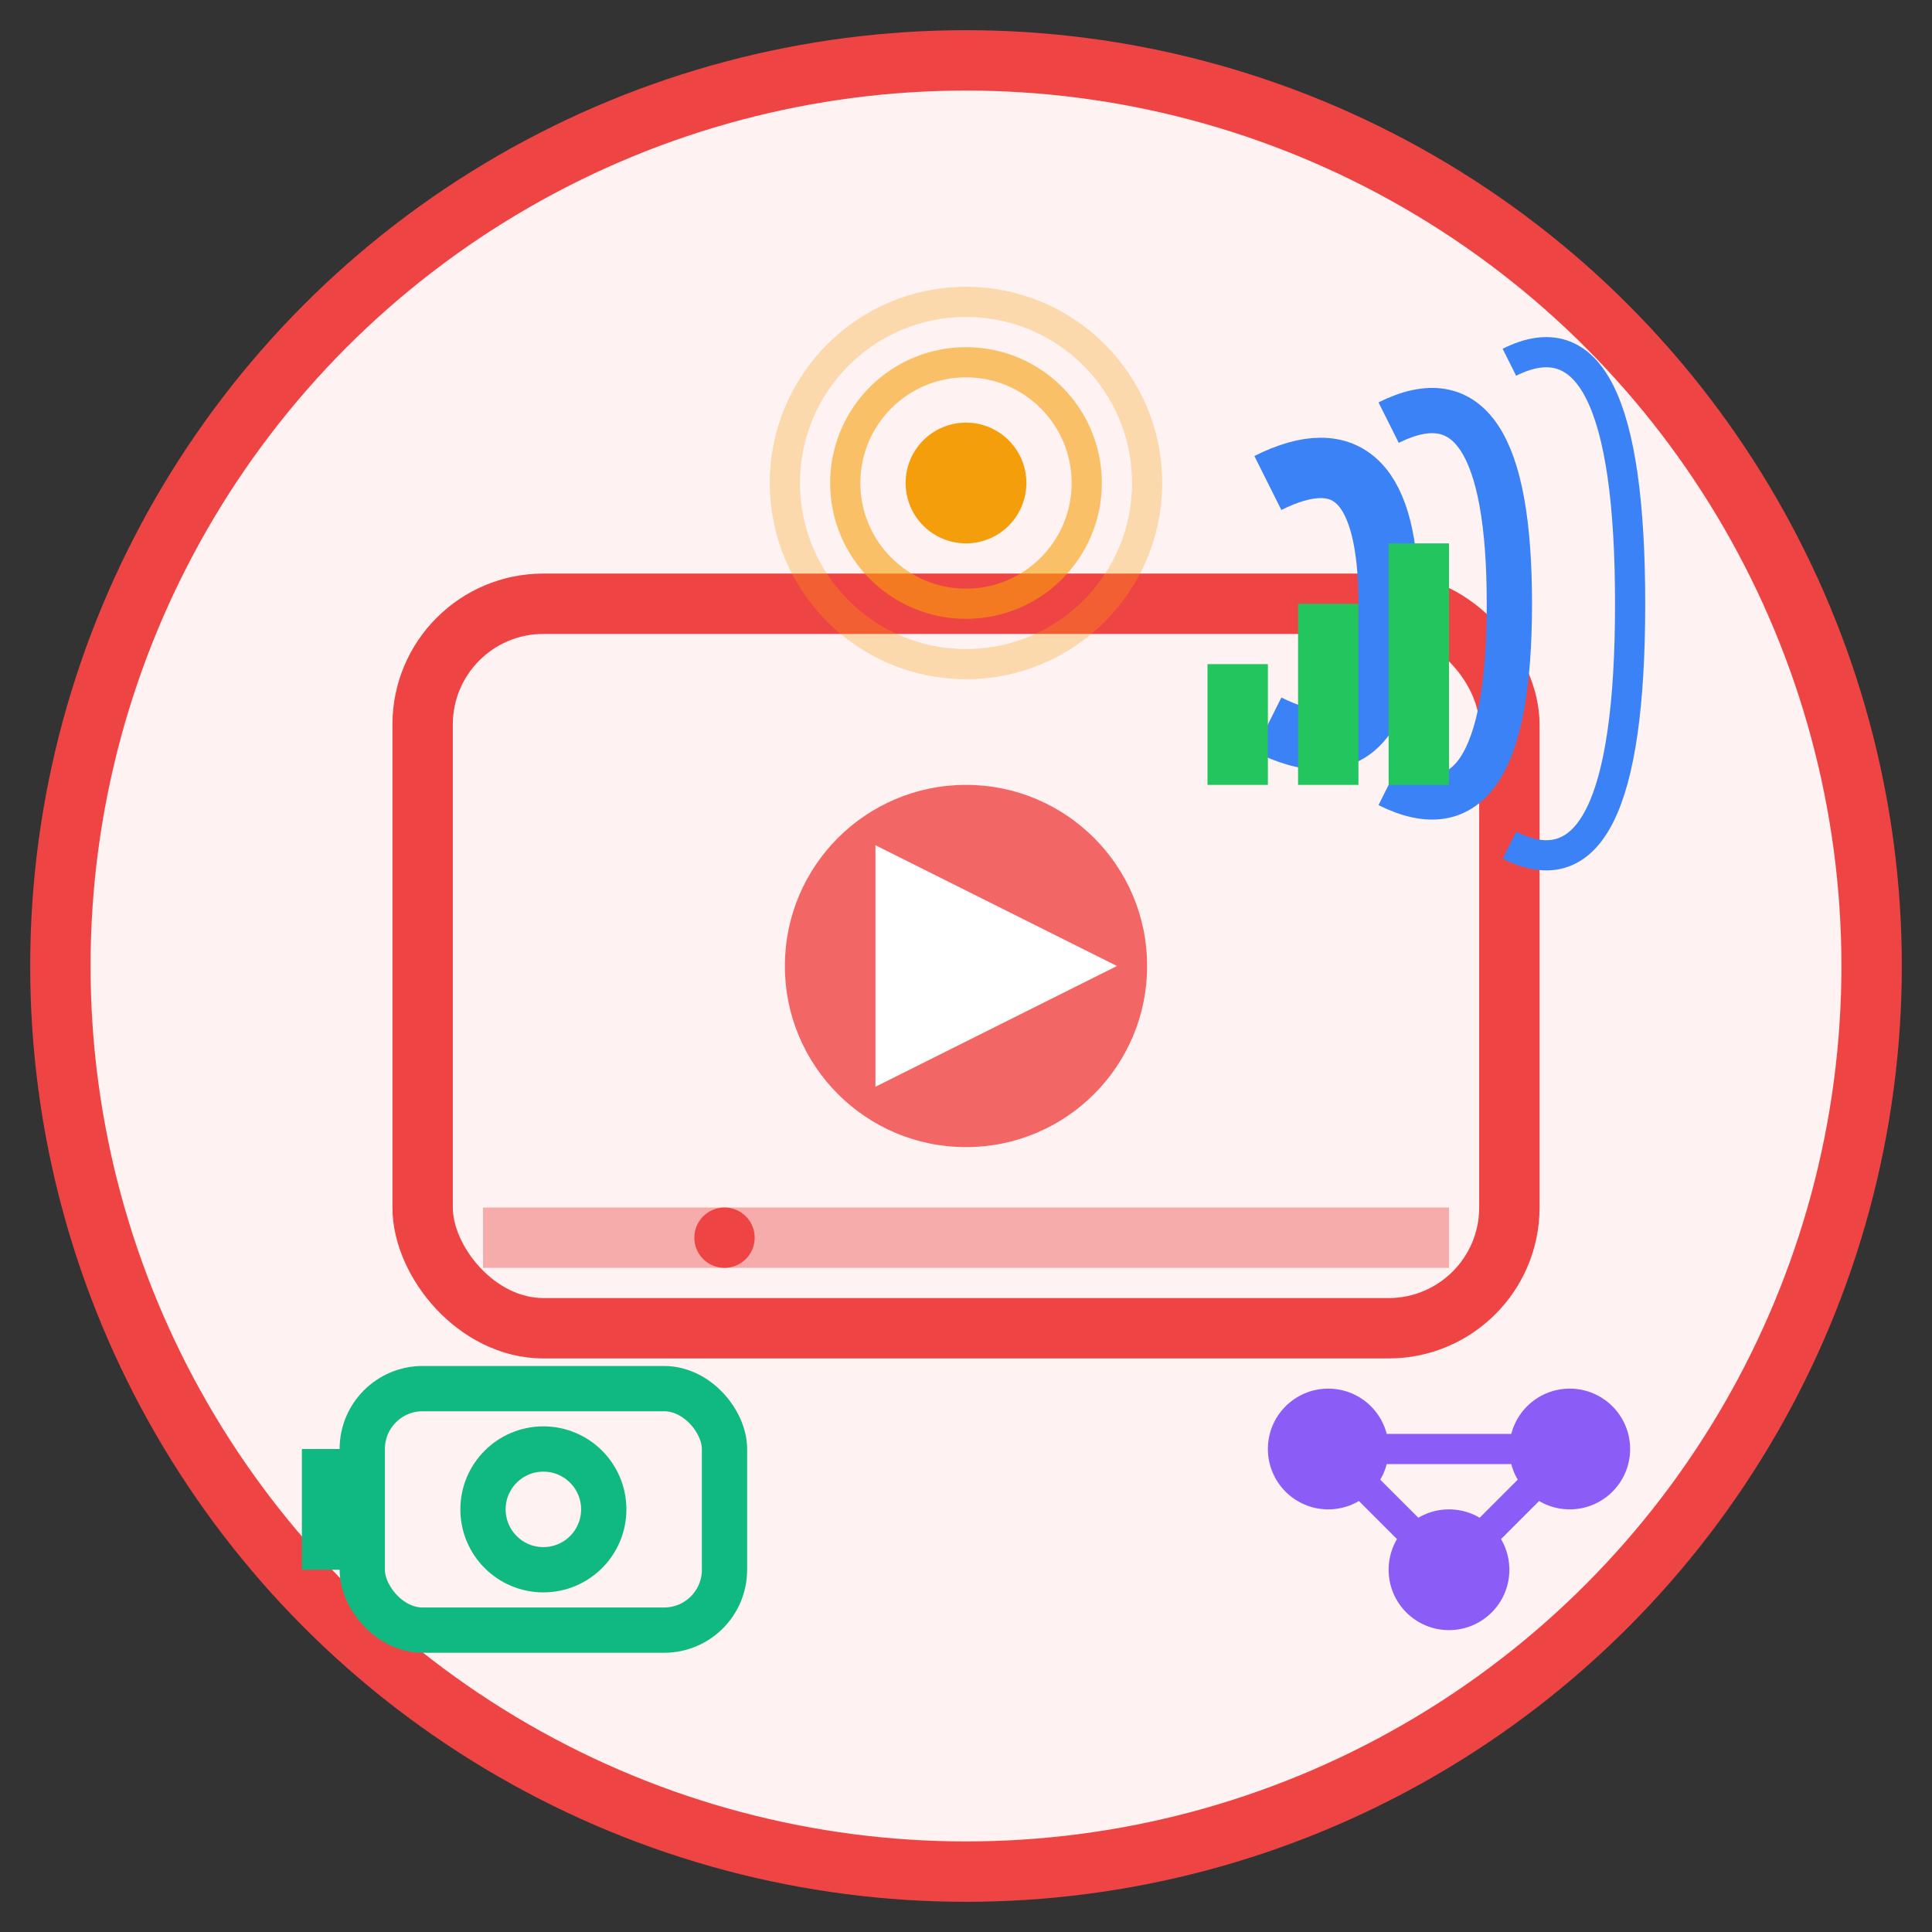 <svg width="64" height="64" viewBox="0 0 64 64" fill="none" xmlns="http://www.w3.org/2000/svg">
  <rect x="0" y="0" width="64" height="64" fill="#333333" stroke="none"/>
  <!-- Background circle -->
  <circle cx="32" cy="32" r="30" fill="#FEF2F2" stroke="#EF4444" stroke-width="2"/>
  
  <!-- Main video player -->
  <rect x="14" y="20" width="36" height="24" rx="4" fill="none" stroke="#EF4444" stroke-width="2"/>
  
  <!-- Play button -->
  <circle cx="32" cy="32" r="6" fill="#EF4444" opacity="0.8"/>
  <polygon points="29,28 29,36 37,32" fill="white"/>
  
  <!-- Video controls bar -->
  <rect x="16" y="40" width="32" height="2" fill="#EF4444" opacity="0.4"/>
  <circle cx="24" cy="41" r="1" fill="#EF4444"/>
  
  <!-- Streaming waves -->
  <path d="M42 16 Q46 14 46 20 Q46 26 42 24" fill="none" stroke="#3B82F6" stroke-width="2"/>
  <path d="M46 14 Q50 12 50 20 Q50 28 46 26" fill="none" stroke="#3B82F6" stroke-width="1.5"/>
  <path d="M50 12 Q54 10 54 20 Q54 30 50 28" fill="none" stroke="#3B82F6" stroke-width="1"/>
  
  <!-- Camera/recording icon -->
  <rect x="12" y="46" width="12" height="8" rx="2" fill="none" stroke="#10B981" stroke-width="1.5"/>
  <circle cx="18" cy="50" r="2" fill="none" stroke="#10B981" stroke-width="1.5"/>
  <rect x="10" y="48" width="2" height="4" fill="#10B981"/>
  
  <!-- Network/connection lines -->
  <circle cx="44" cy="48" r="2" fill="#8B5CF6"/>
  <circle cx="48" cy="52" r="2" fill="#8B5CF6"/>
  <circle cx="52" cy="48" r="2" fill="#8B5CF6"/>
  <line x1="44" y1="48" x2="48" y2="52" stroke="#8B5CF6" stroke-width="1"/>
  <line x1="48" y1="52" x2="52" y2="48" stroke="#8B5CF6" stroke-width="1"/>
  <line x1="44" y1="48" x2="52" y2="48" stroke="#8B5CF6" stroke-width="1"/>
  
  <!-- Signal/broadcast icon -->
  <circle cx="32" cy="16" r="2" fill="#F59E0B"/>
  <circle cx="32" cy="16" r="4" fill="none" stroke="#F59E0B" stroke-width="1" opacity="0.6"/>
  <circle cx="32" cy="16" r="6" fill="none" stroke="#F59E0B" stroke-width="1" opacity="0.3"/>
  
  <!-- Quality indicator -->
  <rect x="40" y="22" width="2" height="4" fill="#22C55E"/>
  <rect x="43" y="20" width="2" height="6" fill="#22C55E"/>
  <rect x="46" y="18" width="2" height="8" fill="#22C55E"/>
</svg> 
